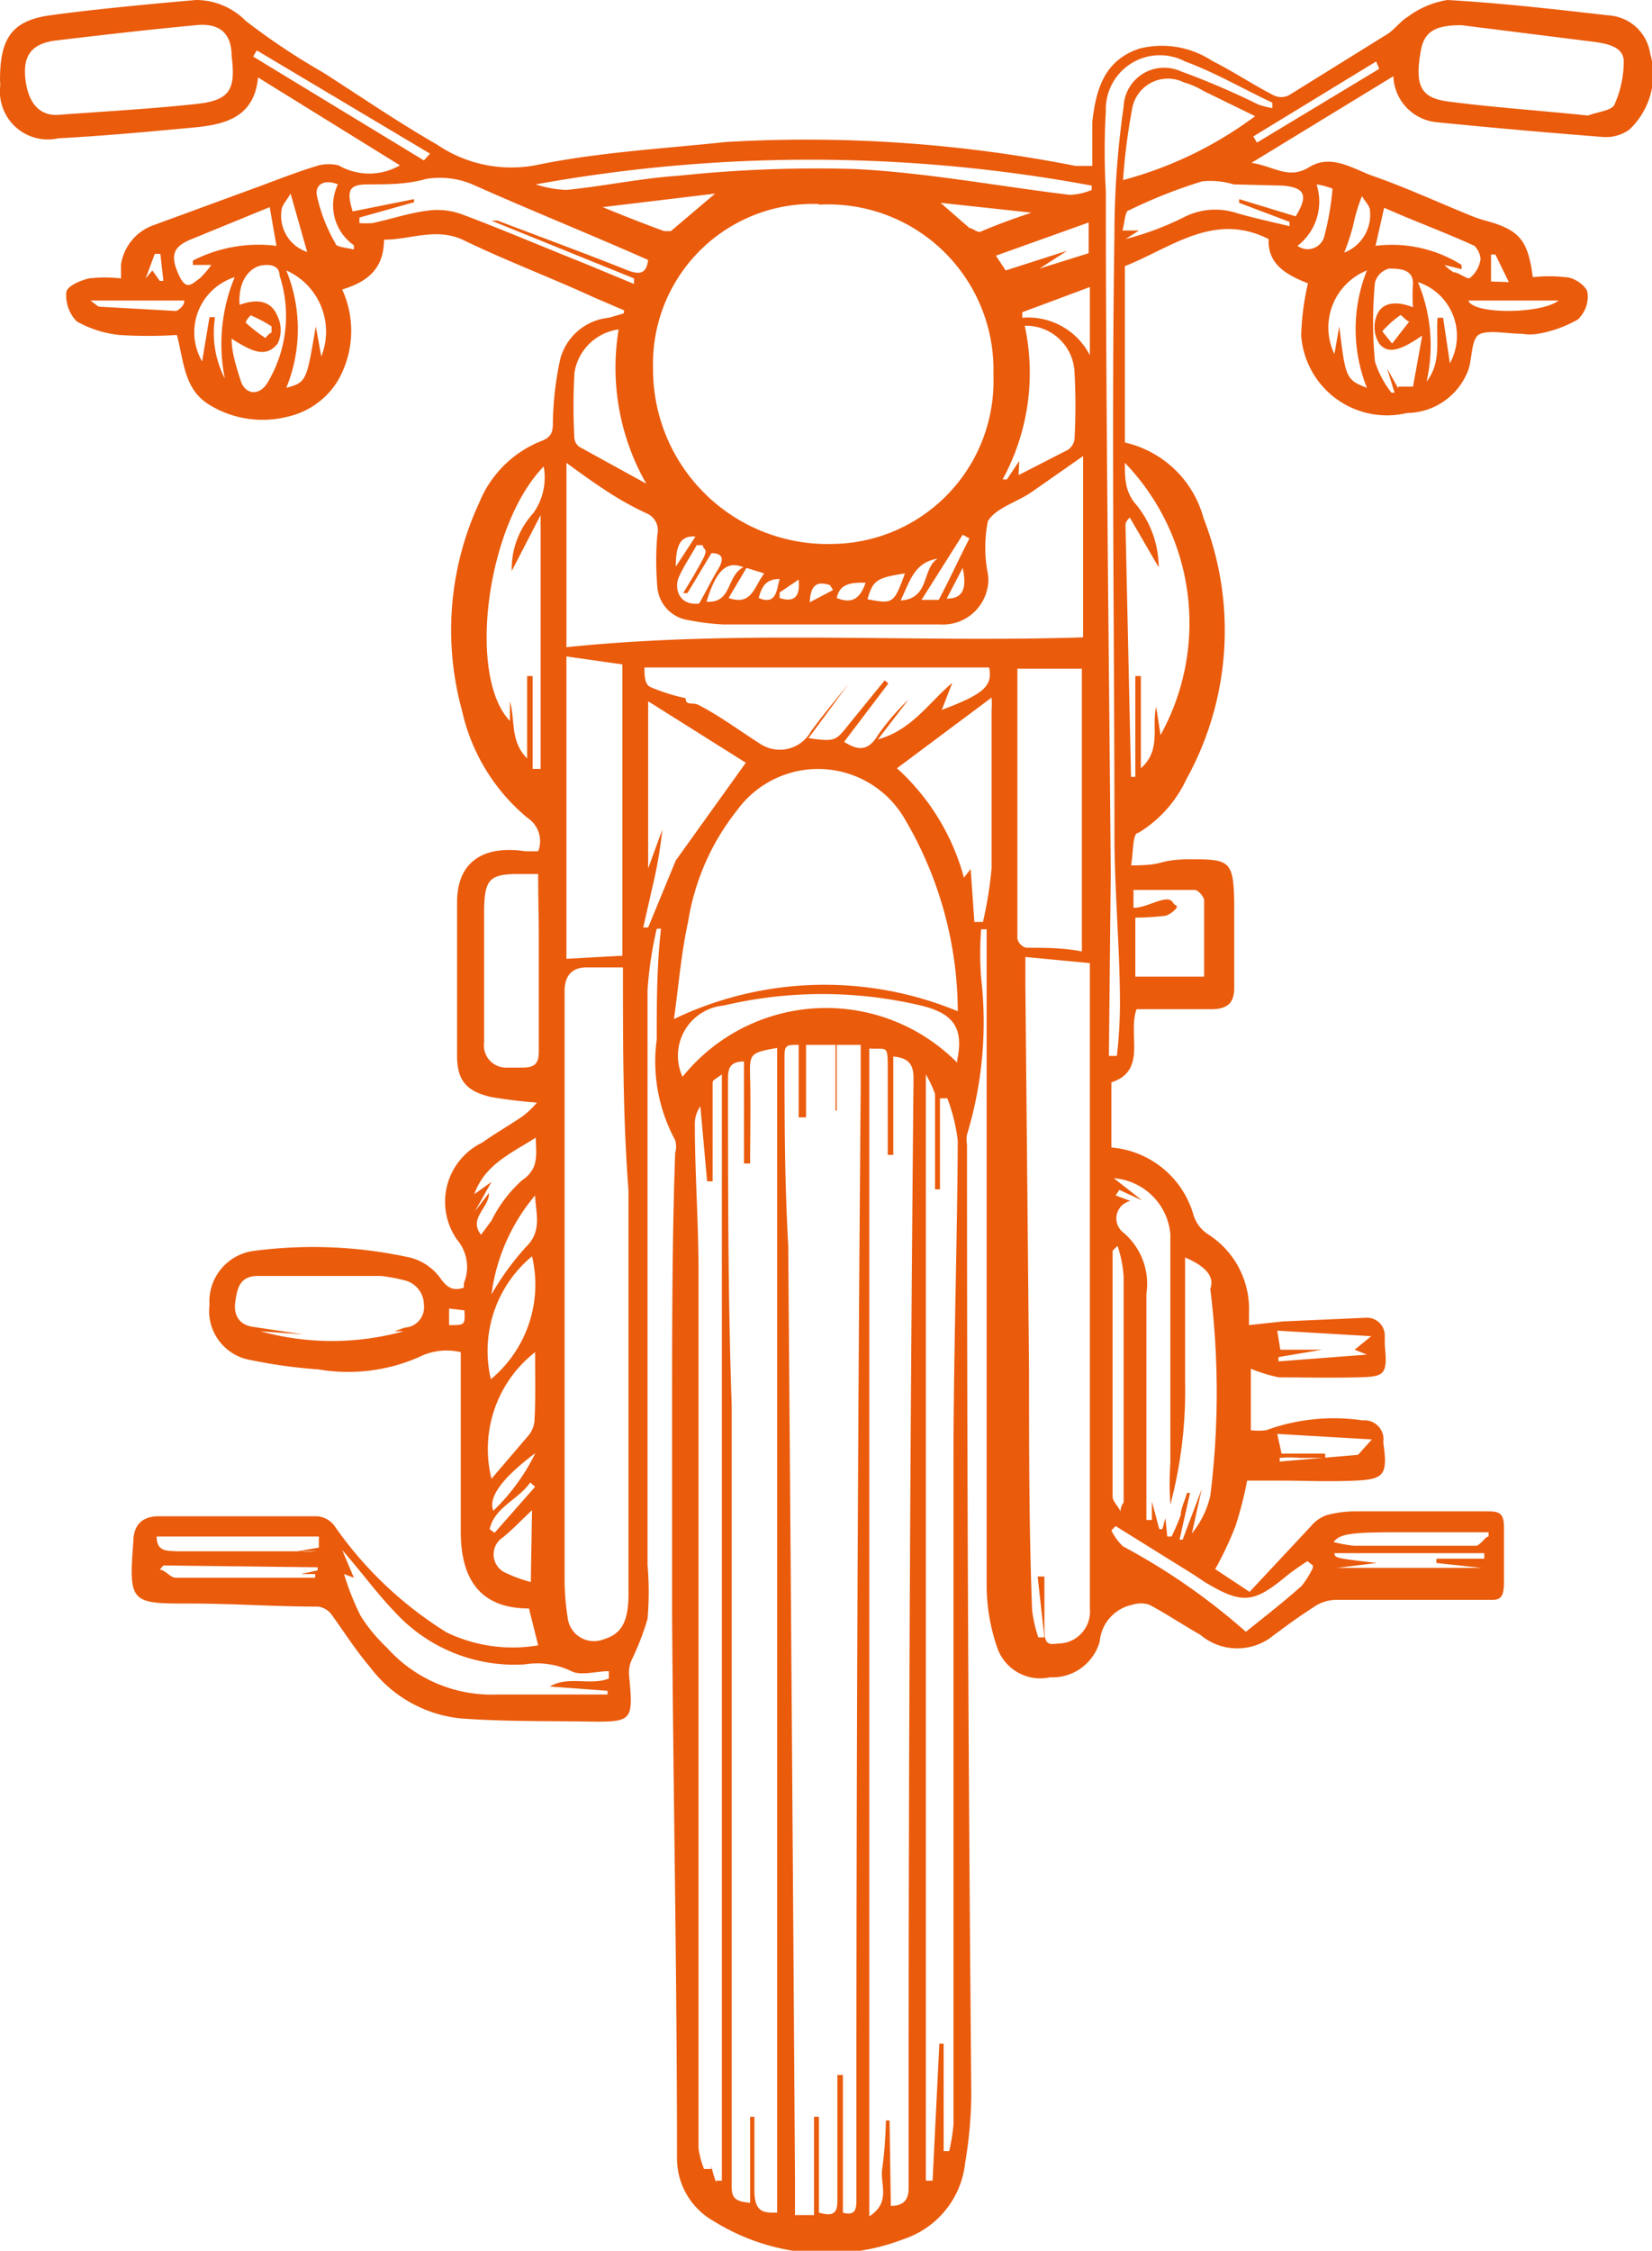 <svg xmlns="http://www.w3.org/2000/svg" viewBox="0 0 26.89 36.62"><defs><style>.cls-1{fill:#ea5b0c;}</style></defs><g id="Capa_2" data-name="Capa 2"><g id="Capa_1-2" data-name="Capa 1"><path class="cls-1" d="M10.16,5.05l-.49-.21C9,4.53,8.23,4.24,7.53,3.9c-.44-.2-.85,0-1.28,0,0,.48-.28.69-.68.81a1.62,1.62,0,0,1-.08,1.5,1.29,1.29,0,0,1-.81.57A1.66,1.66,0,0,1,3.43,6.6C3,6.35,3,5.92,2.88,5.45a7.35,7.35,0,0,1-.94,0,1.8,1.8,0,0,1-.69-.22.6.6,0,0,1-.17-.47c0-.1.23-.2.37-.23a2.23,2.23,0,0,1,.52,0l0-.23a.81.81,0,0,1,.54-.64L4.31,3c.29-.11.58-.22.88-.31a.7.7,0,0,1,.32,0,1,1,0,0,0,1,0L4.2,1.26c-.06.65-.54.76-1,.81-.75.07-1.49.14-2.25.18A.78.78,0,0,1,0,1.44a.57.57,0,0,0,0-.13C0,.65.17.34.81.25S2.39.07,3.19,0A1.14,1.14,0,0,1,4,.34a11,11,0,0,0,1.26.84c.61.39,1.22.81,1.85,1.17a2.15,2.15,0,0,0,1.6.34c1-.21,2.07-.27,3.11-.38a22.6,22.6,0,0,1,5.69.39l.27,0c0-.25,0-.49,0-.72.06-.52.19-1,.77-1.19a1.49,1.49,0,0,1,1.18.2c.34.17.65.38,1,.56a.28.28,0,0,0,.25,0l1.61-1c.12-.08.21-.21.33-.28A1.45,1.45,0,0,1,23.56,0c.87.05,1.75.15,2.62.25a.73.73,0,0,1,.68.62,1.23,1.23,0,0,1-.34,1.24.66.66,0,0,1-.41.12c-.9-.07-1.81-.15-2.71-.24a.78.78,0,0,1-.72-.75L20.37,2.65c.36.05.6.28.94.07s.67,0,1,.13c.55.19,1.07.43,1.61.65a2,2,0,0,0,.26.09c.55.15.69.31.77.92a2.35,2.35,0,0,1,.53,0c.14,0,.34.14.36.25a.51.51,0,0,1-.16.44,2,2,0,0,1-.64.23.8.8,0,0,1-.27,0c-.23,0-.51-.06-.67,0s-.13.39-.2.59a1.08,1.08,0,0,1-1,.7,1.4,1.4,0,0,1-1.72-1.26,4.22,4.22,0,0,1,.11-.85c-.33-.13-.66-.3-.64-.72-.89-.45-1.58.14-2.34.44V7.2a1.72,1.72,0,0,1,1.28,1.23,5,5,0,0,1-.28,4.25,2,2,0,0,1-.78.87c-.1,0-.08.33-.12.53.58,0,.39-.08.9-.1.71,0,.77,0,.78.74,0,.45,0,.9,0,1.35,0,.26-.12.35-.38.35-.64,0-.57,0-1.21,0-.15.41.18,1-.41,1.19v1.06a1.52,1.52,0,0,1,1.34,1.11.58.58,0,0,0,.23.3,1.44,1.44,0,0,1,.67,1.28s0,.1,0,.2l.55-.06,1.35-.06a.29.29,0,0,1,.31.28c0,.06,0,.11,0,.16.05.5,0,.52-.46.53s-.84,0-1.26,0a2.6,2.6,0,0,1-.46-.14v1a1,1,0,0,0,.25,0,3.21,3.21,0,0,1,1.57-.16.31.31,0,0,1,.34.31.24.24,0,0,0,0,.08c.07.5,0,.57-.46.59s-.8,0-1.2,0c-.18,0-.36,0-.56,0a6.17,6.17,0,0,1-.19.74,5.52,5.52,0,0,1-.33.7l.56.37,1-1.07a.58.58,0,0,1,.26-.18,1.82,1.82,0,0,1,.46-.06l2.12,0c.19,0,.3,0,.3.25s0,.6,0,.91-.11.28-.29.28c-.82,0-1.64,0-2.45,0a.65.65,0,0,0-.36.12c-.25.16-.48.33-.72.51a.93.93,0,0,1-1.12-.06c-.28-.16-.55-.34-.83-.49a.45.45,0,0,0-.28,0,.67.67,0,0,0-.53.6.8.8,0,0,1-.81.58.74.74,0,0,1-.85-.46,3.14,3.14,0,0,1-.18-1c0-1.4,0-2.81,0-4.21,0-1.87,0-3.74,0-5.61v-.89h-.09a5.21,5.21,0,0,0,0,.79,6.29,6.29,0,0,1-.23,2.55.44.44,0,0,0,0,.16q0,7.73.07,15.45a7.06,7.06,0,0,1-.1,1.12,1.47,1.47,0,0,1-1,1.24,3.48,3.48,0,0,1-3.09-.29,1.17,1.17,0,0,1-.6-1c0-3-.06-5.89-.08-8.84,0-1.1,0-2.2,0-3.3,0-1.41,0-2.83.05-4.24a.38.38,0,0,0,0-.21,2.68,2.68,0,0,1-.3-1.64c0-.6,0-1.2.07-1.8h-.07a6.21,6.21,0,0,0-.15,1c0,3.12,0,6.23,0,9.35a5.09,5.09,0,0,1,0,.88,4.34,4.34,0,0,1-.25.65.5.5,0,0,0-.05.27c.07.74.06.76-.66.75s-1.38,0-2.07-.05a2.11,2.11,0,0,1-1.49-.84c-.23-.27-.42-.57-.63-.86a.33.33,0,0,0-.21-.12c-.7,0-1.39-.05-2.09-.05-.95,0-1,0-.92-1,0-.26.13-.42.41-.42.86,0,1.72,0,2.59,0a.39.39,0,0,1,.27.15,6.2,6.2,0,0,0,1.83,1.74,2.48,2.48,0,0,0,1.49.21l-.15-.6c-.71,0-1.11-.38-1.11-1.25,0-.47,0-.93,0-1.4V22a1,1,0,0,0-.68.08,2.87,2.87,0,0,1-1.64.2,8.16,8.16,0,0,1-1.09-.15.81.81,0,0,1-.68-.9.83.83,0,0,1,.74-.88,7.35,7.35,0,0,1,2.52.11.87.87,0,0,1,.5.34c.11.15.2.21.38.15l0-.07a.69.69,0,0,0-.11-.71,1.07,1.07,0,0,1,.41-1.58c.21-.15.44-.28.66-.43a1.5,1.5,0,0,0,.23-.22A8.22,8.22,0,0,1,8,17.85c-.39-.09-.55-.25-.56-.64,0-.84,0-1.69,0-2.53,0-.67.44-.93,1.11-.83l.21,0a.45.45,0,0,0-.17-.54,3.15,3.15,0,0,1-1.07-1.75,4.93,4.93,0,0,1,.28-3.38,1.81,1.81,0,0,1,1-1C9,7.11,9,7,9,6.84a5.15,5.15,0,0,1,.12-1,.91.91,0,0,1,.79-.67l.24-.07ZM13,17c-.19,0-.23,0-.23.18,0,1,0,2,.06,3.08q.06,7.57.11,15.16v.62h.31v-1.6h.08V36c.24.07.3,0,.3-.19,0-.68,0-1.36,0-2.05h.09V36c.21.06.22-.07.22-.21,0-.5,0-1,0-1.49q0-8.3.07-16.59V17l-.39,0v1.07H13.6V17h-.48v1.18H13Zm-.35,19V17.05c-.45.08-.45.09-.44.5s0,.92,0,1.38h-.1V17.27c-.28,0-.26.18-.26.35,0,1.75,0,3.5.06,5.25,0,3,0,6,0,9v3.72c0,.2.1.23.3.25v-1.4h.07c0,.4,0,.81,0,1.2S12.46,36,12.69,36Zm2.94-19.53a6.19,6.19,0,0,0-.86-3.14A1.63,1.63,0,0,0,12,13.18,3.89,3.89,0,0,0,11.2,15c-.11.5-.15,1-.23,1.58A5.67,5.67,0,0,1,15.63,16.47ZM14.5,35.89c.21,0,.29-.1.29-.29,0-.51,0-1,0-1.52q0-8.26.08-16.54c0-.23-.09-.33-.33-.35v1.6h-.09c0-.46,0-.91,0-1.36s0-.35-.3-.37v19c.36-.23.17-.53.21-.77a7,7,0,0,0,.06-.79h.06Zm2.39-10.24H17c0,.29,0,.58,0,.86s.09.24.25.23a.52.52,0,0,0,.49-.57c0-.51,0-1,0-1.54,0-2.88,0-5.75,0-8.63v-.33l-1.05-.1V16l.06,6.3c0,1.3,0,2.6.05,3.9a2.33,2.33,0,0,0,.1.44l.1,0Zm-6.75-9.91c-.22,0-.41,0-.6,0s-.35.1-.35.38c0,3.2,0,6.4,0,9.59a4.07,4.07,0,0,0,.05.61.43.43,0,0,0,.59.35c.3-.09.41-.3.4-.81q0-3.24,0-6.49C10.14,18.2,10.14,17,10.14,15.74Zm7.49-8.32L16.8,8c-.24.17-.59.26-.72.48a2.2,2.2,0,0,0,0,.86.58.58,0,0,1,0,.19.74.74,0,0,1-.78.63H11.78a3.7,3.7,0,0,1-.57-.07.59.59,0,0,1-.51-.54,4.83,4.83,0,0,1,0-.85.3.3,0,0,0-.18-.35A5,5,0,0,1,9.89,8c-.23-.15-.44-.3-.67-.47v3c2.81-.29,5.61-.07,8.41-.16ZM15.07,17.48l0,0v18h.11l.11-2.23h.07V35h.09a3.21,3.21,0,0,0,.07-.43c0-.31,0-.63,0-.94,0-3.27,0-6.55,0-9.82,0-1.75.06-3.5.07-5.25a2.9,2.9,0,0,0-.17-.69h-.12v1.48h-.08V17.8A1.87,1.87,0,0,0,15.07,17.48Zm-3.41,18,.09,0v-18c-.06.05-.15.09-.15.13v1.61h-.09L11.4,18a.49.49,0,0,0-.09.28c0,.8.06,1.61.06,2.42q0,7.13,0,14.25a1.43,1.43,0,0,0,.09.34l.12,0V33.67c0,.52,0,1,0,1.57A1.28,1.28,0,0,0,11.66,35.51Zm7.63-15v2a7.21,7.21,0,0,1-.24,2,5.23,5.23,0,0,1,0-.68l0-3.72a1,1,0,0,0-.92-.91l.46.36,0,0-.37-.17-.06.09.24.09a.29.29,0,0,0-.12.51,1.09,1.09,0,0,1,.38,1c0,1.13,0,2.26,0,3.38,0,.1,0,.2,0,.3h.09l0-.3.12.45h.05l.05-.18h0L19,25h.07a3.68,3.68,0,0,0,.15-.35c0-.11.07-.24.1-.36l.05,0-.17.76h.05l.31-.82h0l-.16.72a1.51,1.51,0,0,0,.3-.61,13.57,13.57,0,0,0,0-3.37C19.78,20.76,19.6,20.59,19.29,20.46Zm-2.73-9.6c0,.05,0,.06,0,.08,0,1.44,0,2.88,0,4.31a.2.2,0,0,0,.14.15c.3,0,.6,0,.91.06v-4.6Zm-1.23.67c.69-.26.83-.39.77-.69H10.49c0,.12,0,.28.1.32a3.17,3.17,0,0,0,.57.18c0,.13.12.06.21.11.35.18.67.42,1,.63a.58.58,0,0,0,.83-.2c.19-.26.4-.51.61-.77l0,0-.65.88c.44.06.44.05.67-.24l.57-.7.06.05-.72.95c.22.14.39.16.55-.11a3.93,3.93,0,0,1,.5-.58l0,0-.5.65c.55-.15.83-.6,1.21-.92Zm-5.2,4V10.81l-.91-.13V15.6Zm3.2-12.23A2.6,2.6,0,0,0,10.63,6a2.84,2.84,0,0,0,2.93,2.85A2.65,2.65,0,0,0,16.17,6.1,2.69,2.69,0,0,0,13.33,3.33ZM25.85,1.88l0,0c.15-.06.39-.08.43-.18A1.72,1.72,0,0,0,26.43,1c0-.24-.27-.29-.49-.32L23.79.41c-.39,0-.6.08-.66.4-.11.59,0,.78.43.84C24.32,1.75,25.09,1.8,25.85,1.88ZM.93,1.87c.81-.06,1.55-.1,2.28-.18.53-.06.63-.23.56-.78,0-.38-.21-.54-.58-.5C2.43.48,1.66.57.9.66.52.71.38.9.41,1.25S.59,1.88.93,1.87ZM18.31,7.53c0,.24,0,.44.15.64a1.62,1.62,0,0,1,.4,1.06l-.47-.81c-.06.06-.07.09-.07.13l.09,4.09h.07V11h.09v1.5c.34-.3.17-.68.25-1l.07.46A3.76,3.76,0,0,0,18.31,7.53Zm-9.46.06C7.92,8.54,7.6,11,8.3,11.73l0-.32c.09.31,0,.65.28.93V11h.09v1.51H8.8V8.38l-.47.91a1.34,1.34,0,0,1,.35-.94A1,1,0,0,0,8.85,7.59Zm3.29,4.82-1.59-1v2.72h0l.23-.63a7,7,0,0,1-.13.8l-.18.79.08,0L11,14l0,0s0,.08,0,0ZM15.86,15H16a6.56,6.56,0,0,0,.14-.87c0-.86,0-1.71,0-2.56a1.64,1.64,0,0,0,0-.22L14.6,12.5a3.69,3.69,0,0,1,1.09,1.78l.11-.14Zm-7.1-.78H8.44c-.47,0-.55.09-.56.57,0,.72,0,1.45,0,2.17a.36.36,0,0,0,.37.41h.25c.2,0,.27-.06.27-.26,0-.64,0-1.27,0-1.9C8.77,14.93,8.76,14.6,8.76,14.26ZM4.93,21.71l0,0-.69-.05a4.37,4.37,0,0,0,2.33,0l-.15,0,.17-.06a.33.33,0,0,0,.31-.37.41.41,0,0,0-.32-.4,2.79,2.79,0,0,0-.38-.07c-.68,0-1.36,0-2,0-.31,0-.34.22-.37.42s.05.38.3.41Zm13.12-4.53h.13a7.86,7.86,0,0,0,.05-.83c0-.93-.09-1.85-.09-2.78,0-3.24-.05-6.49,0-9.74a14.73,14.73,0,0,1,.15-2.1.66.66,0,0,1,.93-.57,12.56,12.56,0,0,1,1.26.54,1.55,1.55,0,0,0,.23.06l0-.09c-.47-.22-.93-.49-1.42-.67A.88.88,0,0,0,18,1.81,11,11,0,0,0,18,3.1c0,3.7.05,7.41.08,11.11ZM10.32,4.62l0-.09L8,3.59s.07,0,.1,0c.71.27,1.42.53,2.12.81.19.07.3.06.33-.17C9.58,3.8,8.63,3.42,7.69,3a1.37,1.37,0,0,0-.75-.09C6.63,3,6.31,3,6,3s-.37.08-.26.44l1-.2v.05l-.89.25,0,.09a1.52,1.52,0,0,0,.21,0c.29-.06.58-.16.88-.2a1.18,1.18,0,0,1,.56.05c.67.25,1.32.53,2,.8ZM9.91,27.31l0-.12c-.2,0-.46.08-.61,0a1.28,1.28,0,0,0-.76-.11,2.64,2.64,0,0,1-2.12-.86c-.29-.3-.54-.65-.85-1l.19.45-.16-.06a4.19,4.19,0,0,0,.27.68,2.64,2.64,0,0,0,.43.52,2.28,2.28,0,0,0,1.79.76c.53,0,1.06,0,1.6,0l.2,0v-.06l-.94-.07C9.25,27.26,9.61,27.43,9.91,27.31ZM20.43,1.89l-.84-.41a1.3,1.3,0,0,0-.32-.14.59.59,0,0,0-.84.42,10.08,10.08,0,0,0-.15,1.17A6.32,6.32,0,0,0,20.43,1.89Zm-1.95,13v1H19.6c0-.44,0-.84,0-1.24,0-.06-.1-.17-.15-.17h-1v.29c.17,0,.33-.1.49-.13s.13.06.2.09-.11.16-.17.17A4.47,4.47,0,0,1,18.48,14.93Zm-1.9-7.16.8-.41a.25.25,0,0,0,.11-.17,10,10,0,0,0,0-1.1.79.79,0,0,0-.81-.75,3.62,3.62,0,0,1-.36,2.5l.07,0,.2-.3h0Zm-1,9.52c.12-.56-.1-.77-.59-.89a7,7,0,0,0-3.21,0,.82.82,0,0,0-.67,1.16A3,3,0,0,1,15.58,17.29ZM10.07,5.36a.84.84,0,0,0-.72.71,9.53,9.53,0,0,0,0,1.07.2.2,0,0,0,.08.13l1.09.6A3.8,3.8,0,0,1,10.07,5.36ZM8.72,3a1.82,1.82,0,0,0,.5.09c.61-.06,1.21-.19,1.82-.23a21.4,21.4,0,0,1,2.88-.11c1.17.06,2.33.28,3.49.42a1,1,0,0,0,.36-.08l0-.07A25.08,25.08,0,0,0,8.72,3Zm11.45.3,0-.06.92.28c.21-.34.15-.47-.21-.5L20.08,3a1.3,1.3,0,0,0-.51-.05,8.18,8.18,0,0,0-1.19.47c-.07,0-.07.2-.11.33l.27,0v0l-.22.14a4.79,4.79,0,0,0,.94-.35,1.12,1.12,0,0,1,.88-.07c.28.08.56.14.85.21V3.61Zm1.2,22.17-.09-.07c-.12.08-.24.16-.35.25-.53.44-.72.45-1.32.09l-.18-.12-1.27-.79-.07.07a.88.88,0,0,0,.19.26,10.45,10.45,0,0,1,2,1.39c.31-.25.62-.49.91-.75A1.58,1.58,0,0,0,21.37,25.51ZM8.71,22A2,2,0,0,0,8,24.06l.59-.69a.43.43,0,0,0,.11-.26C8.72,22.75,8.71,22.4,8.71,22ZM3.77,5.51c0,.23.08.47.15.69s.31.26.45,0a2.11,2.11,0,0,0,.18-1.72c0-.15-.14-.19-.3-.16s-.38.22-.35.64c.3-.11.52-.06.62.19a.52.52,0,0,1,0,.44C4.34,5.81,4.14,5.75,3.77,5.51ZM8.66,20.44a2,2,0,0,0-.67,2A2,2,0,0,0,8.66,20.44Zm9.53-.17-.08.08,0,4c0,.07.07.13.13.24,0-.1.05-.13.05-.15,0-1.22,0-2.44,0-3.66A1.91,1.91,0,0,0,18.19,20.27ZM23,5A2.56,2.56,0,0,1,23,4.61c0-.24-.24-.24-.39-.24a.32.32,0,0,0-.23.23,6.85,6.85,0,0,0,0,1.28,1.58,1.58,0,0,0,.27.51l.05,0L22.58,6h0l.18.32,0-.3,0,.27H23l.15-.83c-.35.24-.56.31-.7.13a.5.5,0,0,1-.05-.43C22.47,4.93,22.7,4.88,23,5ZM2.55,25c0,.25.17.23.33.24l2,0a1.35,1.35,0,0,0,.28,0v0l-.32,0v0l.35-.06V25ZM4.39,3.37s0,0,0,0l-1.27.52c-.3.12-.35.26-.22.56s.22.17.35.08a1.44,1.44,0,0,0,.19-.22l-.3,0,0-.07A2.34,2.34,0,0,1,4.5,4Zm19.12.94,0,0a.88.88,0,0,0,.15.12c.09,0,.23.13.27.09a.48.48,0,0,0,.17-.31A.36.36,0,0,0,24,4c-.48-.22-1-.41-1.47-.62L22.39,4a2.13,2.13,0,0,1,1.4.31l0,.07ZM8,19.23l-.27.48,0,0,.23-.3c0,.25-.34.41-.13.68L8,19.86a2.18,2.18,0,0,1,.49-.65c.28-.19.24-.4.23-.7-.41.26-.83.44-1,.92ZM4.66,4.4a2.52,2.52,0,0,1,0,1.91c.33-.09.33-.11.48-1l.09.49A1.09,1.09,0,0,0,4.66,4.4ZM22.25,6.31a2.57,2.57,0,0,1,0-1.91,1,1,0,0,0-.53,1.36l.08-.45C21.9,6.15,21.91,6.18,22.25,6.31ZM9.81,3.37l0,0c.34.14.67.27,1,.39,0,0,.08,0,.11,0l.72-.61Zm7.11,1,0,0,.8-.25v-.5l-1.51.54.16.24,1-.32,0,0Zm5.49,21.06-.65.08v0h2.36v0l-.74-.08v-.07h.78v-.09H21.72C21.73,25.35,21.73,25.35,22.41,25.43ZM24.23,25l0-.07H22.94c-.82,0-1.13,0-1.23.16a2.33,2.33,0,0,0,.33.06h2C24.13,25.1,24.18,25,24.23,25Zm-2.17-1.28.27-.3-1.54-.09.07.32h.71v.07h-.41a1.88,1.88,0,0,0-.33,0v.06l1.28-.11ZM16.64,5.08v.09a1.13,1.13,0,0,1,1.1.61V4.67Zm4.17,17v.07l1.44-.11-.2-.08.27-.22-1.53-.09.05.31h.68v0ZM8.66,24.57c-.17.16-.31.31-.47.44a.33.33,0,0,0,0,.56,2.25,2.25,0,0,0,.45.17Zm-6,.9-.06.07c.09,0,.17.13.26.13H5.13v-.06l-.23,0,.27-.06v-.05ZM3.29,5.88l.12-.72H3.5a1.63,1.63,0,0,0,.16,1,2.84,2.84,0,0,1,.16-1.65A.94.94,0,0,0,3.29,5.88ZM6.9,2.61,7,2.5,4.18.82l-.06.1ZM23.4,5.17h.09l.11.74a.92.92,0,0,0-.52-1.32,2.65,2.65,0,0,1,.14,1.62C23.47,5.89,23.37,5.52,23.4,5.17ZM8,21.06a4.38,4.38,0,0,1,.56-.77c.27-.26.16-.55.15-.84A3.11,3.11,0,0,0,8,21.06ZM11.19,9.65l-.07,0c.11-.18.22-.36.32-.55s0-.15,0-.23h-.1c-.1.18-.21.34-.29.52s0,.47.33.43c.11-.19.2-.38.31-.56S11.75,9,11.58,9Zm5.6-6.19v0l-1.48-.16.47.41c.05,0,.13.08.18.06C16.24,3.65,16.52,3.55,16.79,3.46Zm5.66-2.34L22.4,1l-2,1.22.06.1ZM5.5,3c-.22-.09-.38,0-.34.19a2.68,2.68,0,0,0,.3.77c0,.06.19.07.3.1l0-.07A.79.79,0,0,1,5.5,3ZM21.43,3a.91.91,0,0,1-.31,1,.28.28,0,0,0,.44-.17,4.64,4.64,0,0,0,.13-.76A1.19,1.19,0,0,0,21.43,3ZM15,9.76c.15,0,.26,0,.28,0,.18-.34.34-.69.5-1l-.11-.06ZM23.9,4.89c.08.23,1.19.22,1.47,0Zm-22.43,0c.09.06.12.1.15.1l1.25.07S3,5,3,4.89Zm20.41-.78a.66.66,0,0,0,.42-.68c0-.08-.09-.16-.13-.24a2.6,2.6,0,0,0-.14.46A3.49,3.49,0,0,1,21.88,4.11ZM14.73,9.33c-.46.07-.52.11-.61.42C14.54,9.83,14.55,9.82,14.73,9.33Zm-6,14.3c-.55.41-.79.73-.7.95A3.3,3.3,0,0,0,8.72,23.63Zm-4-20.48c-.07.12-.15.2-.15.29A.62.62,0,0,0,5,4.1ZM15.26,9.09c-.38.06-.45.37-.6.68C15.14,9.74,15,9.26,15.26,9.09Zm-3.16.14c-.28-.12-.45.07-.6.56C11.92,9.82,11.82,9.37,12.1,9.23Zm.34.1-.29-.09-.29.49C12.24,9.86,12.27,9.55,12.44,9.33ZM8.71,24.19l-.08-.07c-.19.28-.58.4-.66.76l.08.06ZM4.42,5.41v-.1a2.21,2.21,0,0,0-.34-.18S4,5.21,4,5.25a2.72,2.72,0,0,0,.32.25S4.36,5.44,4.42,5.41Zm18.24.18.28-.36c-.05,0-.13-.12-.15-.1a1.8,1.8,0,0,0-.29.26S22.57,5.48,22.66,5.59Zm1.9-1-.22-.45-.07,0,0,.44ZM14.09,9.48c-.21,0-.42,0-.47.25C13.87,9.83,14,9.74,14.09,9.48Zm-1.4-.06c-.21,0-.29.11-.34.31C12.64,9.85,12.64,9.6,12.69,9.42Zm0,.22,0,.09c.22.07.34,0,.31-.3Zm.47.17.4-.21-.05-.08C13.35,9.47,13.19,9.46,13.18,9.81ZM7.31,21.29l0,.27c.26,0,.26,0,.25-.24ZM11,9.22l.32-.49C11.07,8.71,11,8.88,11,9.22ZM2.48,4.4l.12.17.06,0-.05-.44H2.52l-.15.4,0,0ZM15.41,9.74c.27,0,.33-.17.26-.5Z"/></g></g></svg>